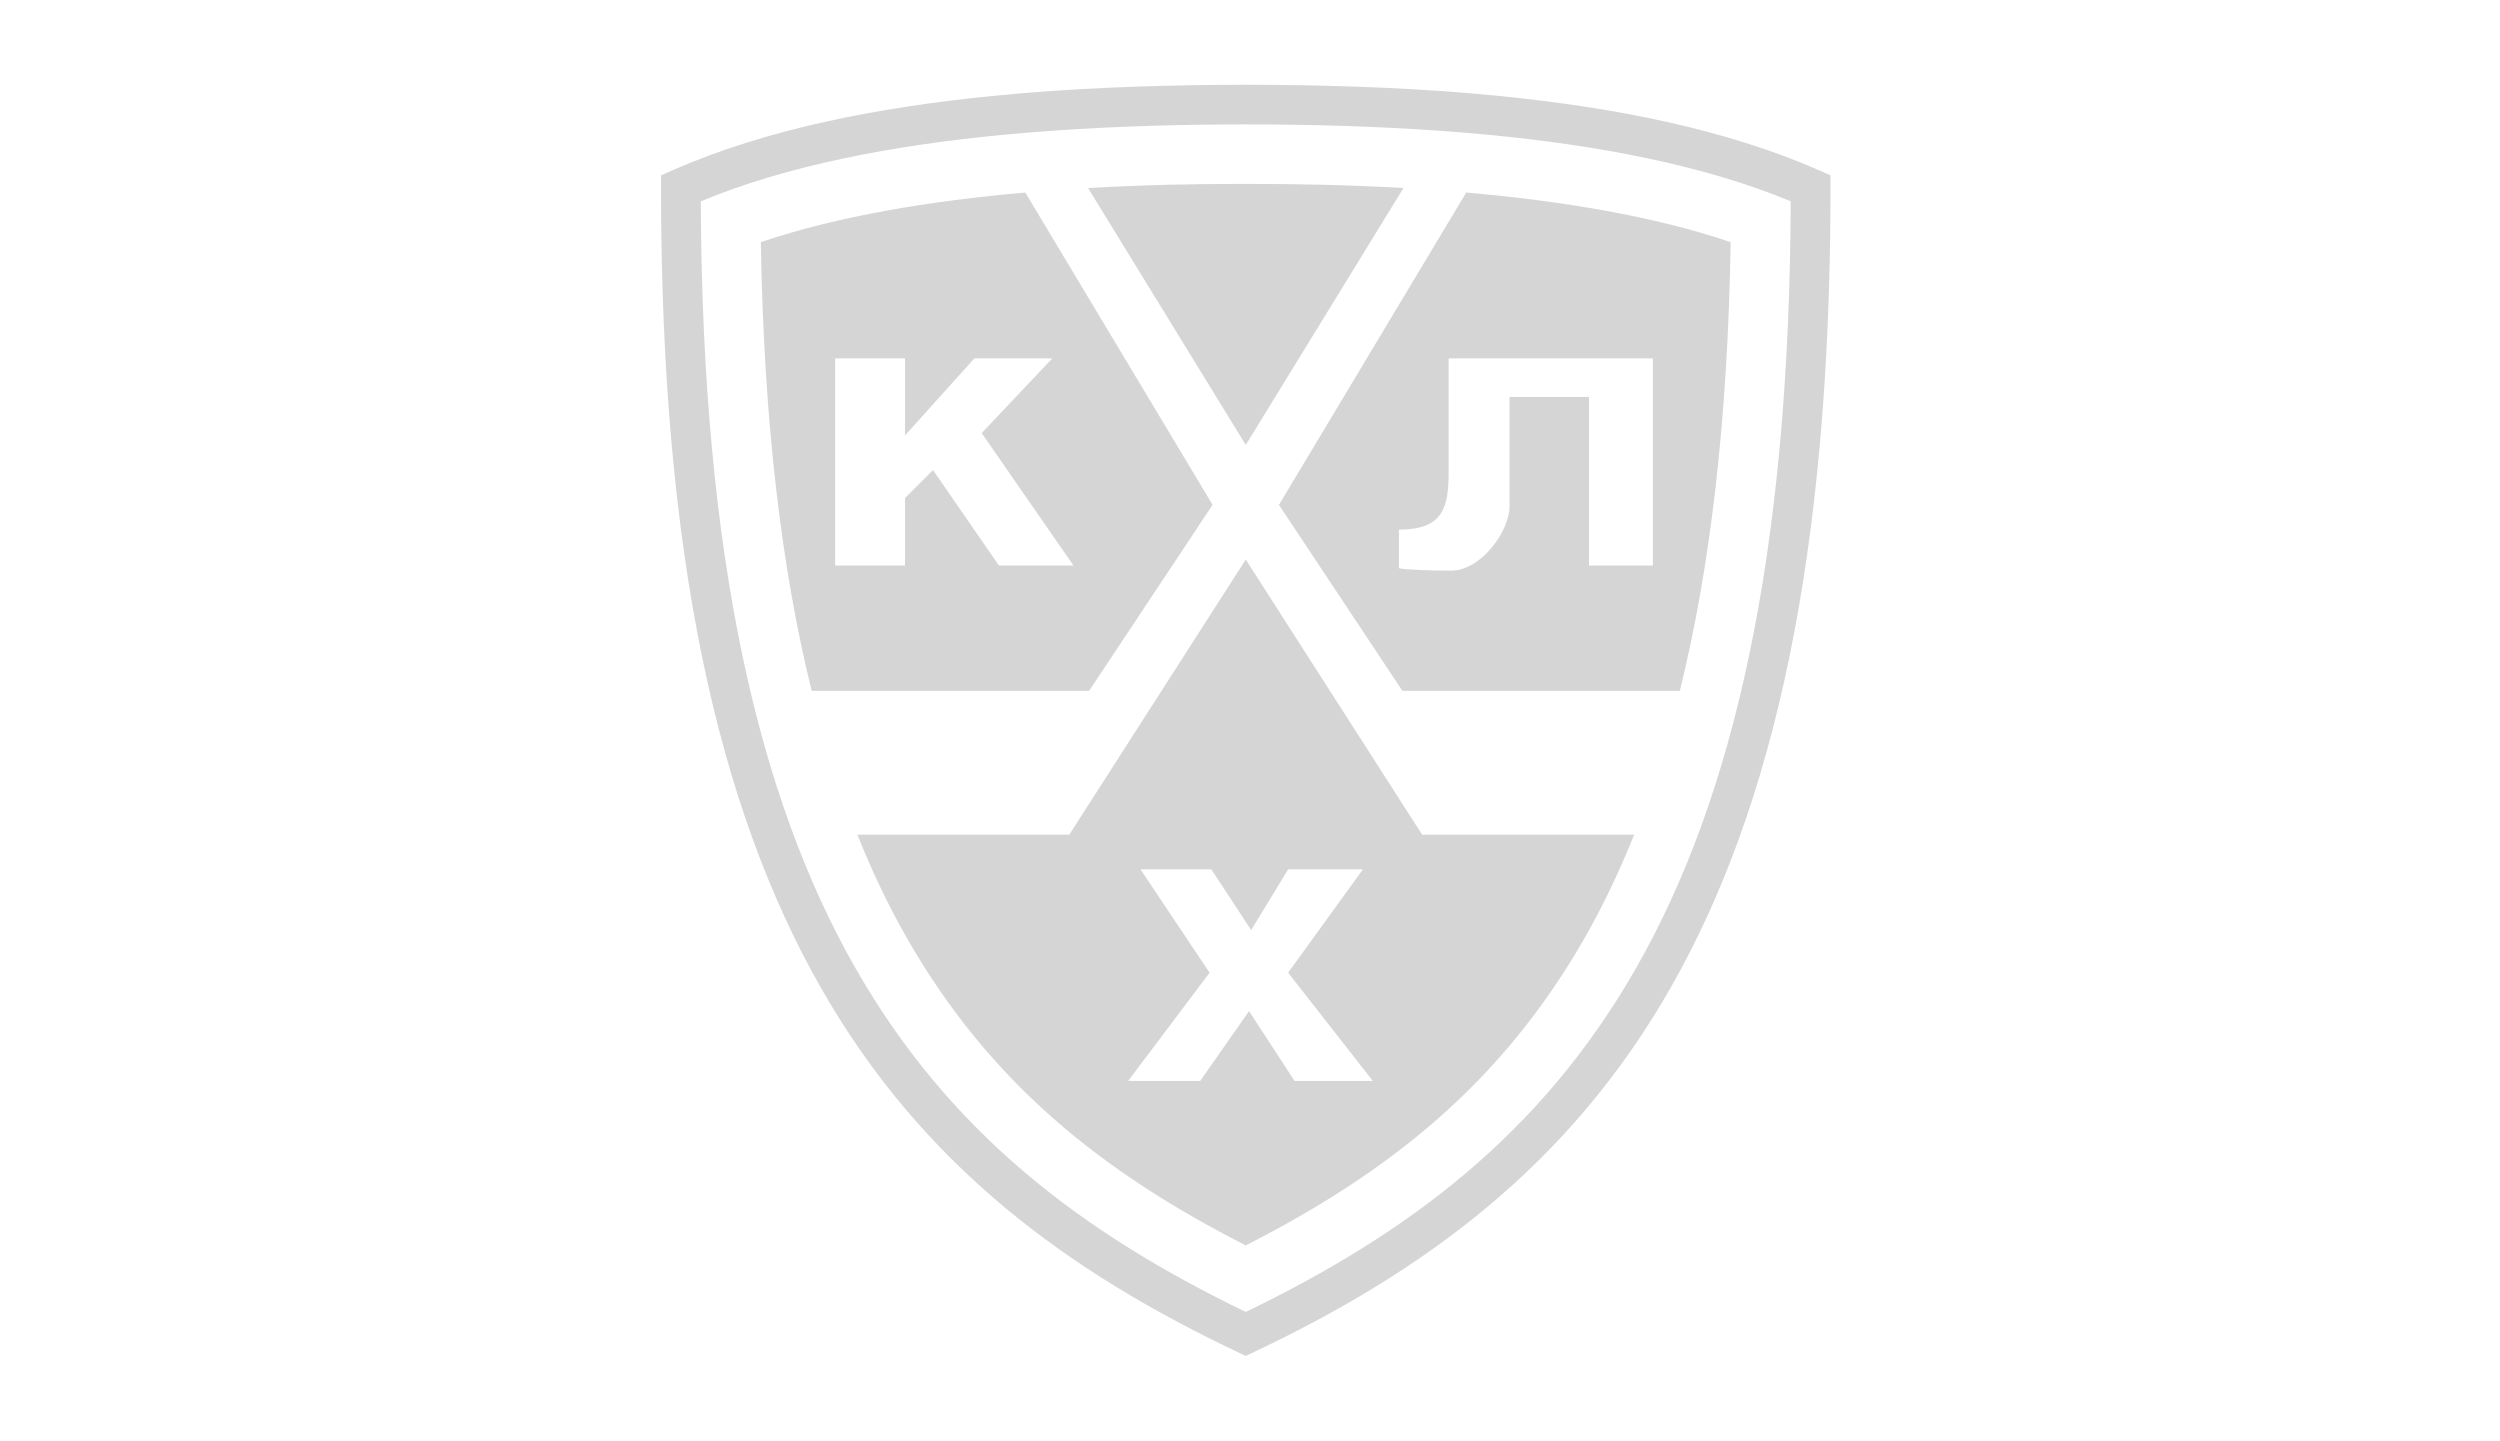<svg width="295" height="170" viewBox="0 0 295 170" fill="none" xmlns="http://www.w3.org/2000/svg">
<path fill-rule="evenodd" clip-rule="evenodd" d="M89.778 28.576C90.125 49.926 92.255 67.275 95.777 81.515H128.516L143.085 59.571L120.988 22.719C109.657 23.71 98.761 25.523 89.778 28.576ZM114.979 42.288H124.172L115.84 51.104L126.668 66.73H117.873L110.096 55.467L106.794 58.764V66.73H98.549V42.288H106.794V51.378L114.979 42.288Z" fill="#D5D5D5"/>
<path d="M147 21.702C140.923 21.689 134.64 21.828 128.391 22.186L147 52.505L165.611 22.186C159.36 21.828 153.076 21.689 147 21.702Z" fill="#D5D5D5"/>
<path fill-rule="evenodd" clip-rule="evenodd" d="M150.915 59.571L165.483 81.515H198.222C201.745 67.276 203.875 49.926 204.22 28.575C195.239 25.522 184.339 23.71 173.014 22.719L150.915 59.571ZM189.667 42.288H170.938V55.73C170.938 60.009 170.205 62.496 165.073 62.496V67.042C165.657 67.24 169.178 67.337 171.212 67.337C174.896 67.337 178.121 62.484 178.121 59.863V46.842H187.502V66.73H195.041V42.288H189.667V42.288Z" fill="#D5D5D5"/>
<path fill-rule="evenodd" clip-rule="evenodd" d="M167.808 98.487L146.999 66.024L126.178 98.487H101.167C102.941 102.922 104.889 106.968 106.996 110.664C116.808 127.807 130.036 138.309 146.999 146.958C163.964 138.309 177.189 127.807 187.001 110.664C189.11 106.968 191.057 102.922 192.831 98.487H167.808ZM152 102.584H160.824L152 114.779L161.995 127.553H152.761L147.385 119.31L141.62 127.553H133.118L142.733 114.779L134.58 102.584H142.939L147.637 109.75L152 102.584Z" fill="#D5D5D5"/>
<path fill-rule="evenodd" clip-rule="evenodd" d="M214.601 20.074C203.644 15.256 190.465 12.668 176.931 11.326C175.698 11.202 174.459 11.086 173.22 10.983C164.388 10.254 155.477 10.014 147 10C138.523 10.014 129.612 10.254 120.78 10.983C119.54 11.086 118.304 11.202 117.069 11.326C103.534 12.668 90.354 15.256 79.398 20.074L78 20.691V22.215C78.001 65.749 84.769 95.282 96.8 116.441C108.829 137.607 126.113 150.152 146.382 159.707L147 160L147.618 159.707C167.887 150.152 185.171 137.607 197.2 116.441C209.23 95.282 215.997 65.749 216 22.215V20.691L214.601 20.074ZM193.117 114.129C181.916 133.794 166.168 145.543 147 154.808C127.831 145.543 112.084 133.794 100.882 114.129C89.549 94.225 82.852 65.978 82.693 23.756C92.927 19.495 105.46 17.139 118.427 15.901C120.357 15.718 122.296 15.56 124.241 15.423C131.897 14.883 139.608 14.682 147 14.681C154.391 14.682 162.103 14.883 169.759 15.423C171.702 15.56 173.641 15.718 175.573 15.901C188.54 17.139 201.072 19.495 211.306 23.756C211.148 65.978 204.451 94.225 193.117 114.129Z" fill="#D5D5D5"/>
</svg>
